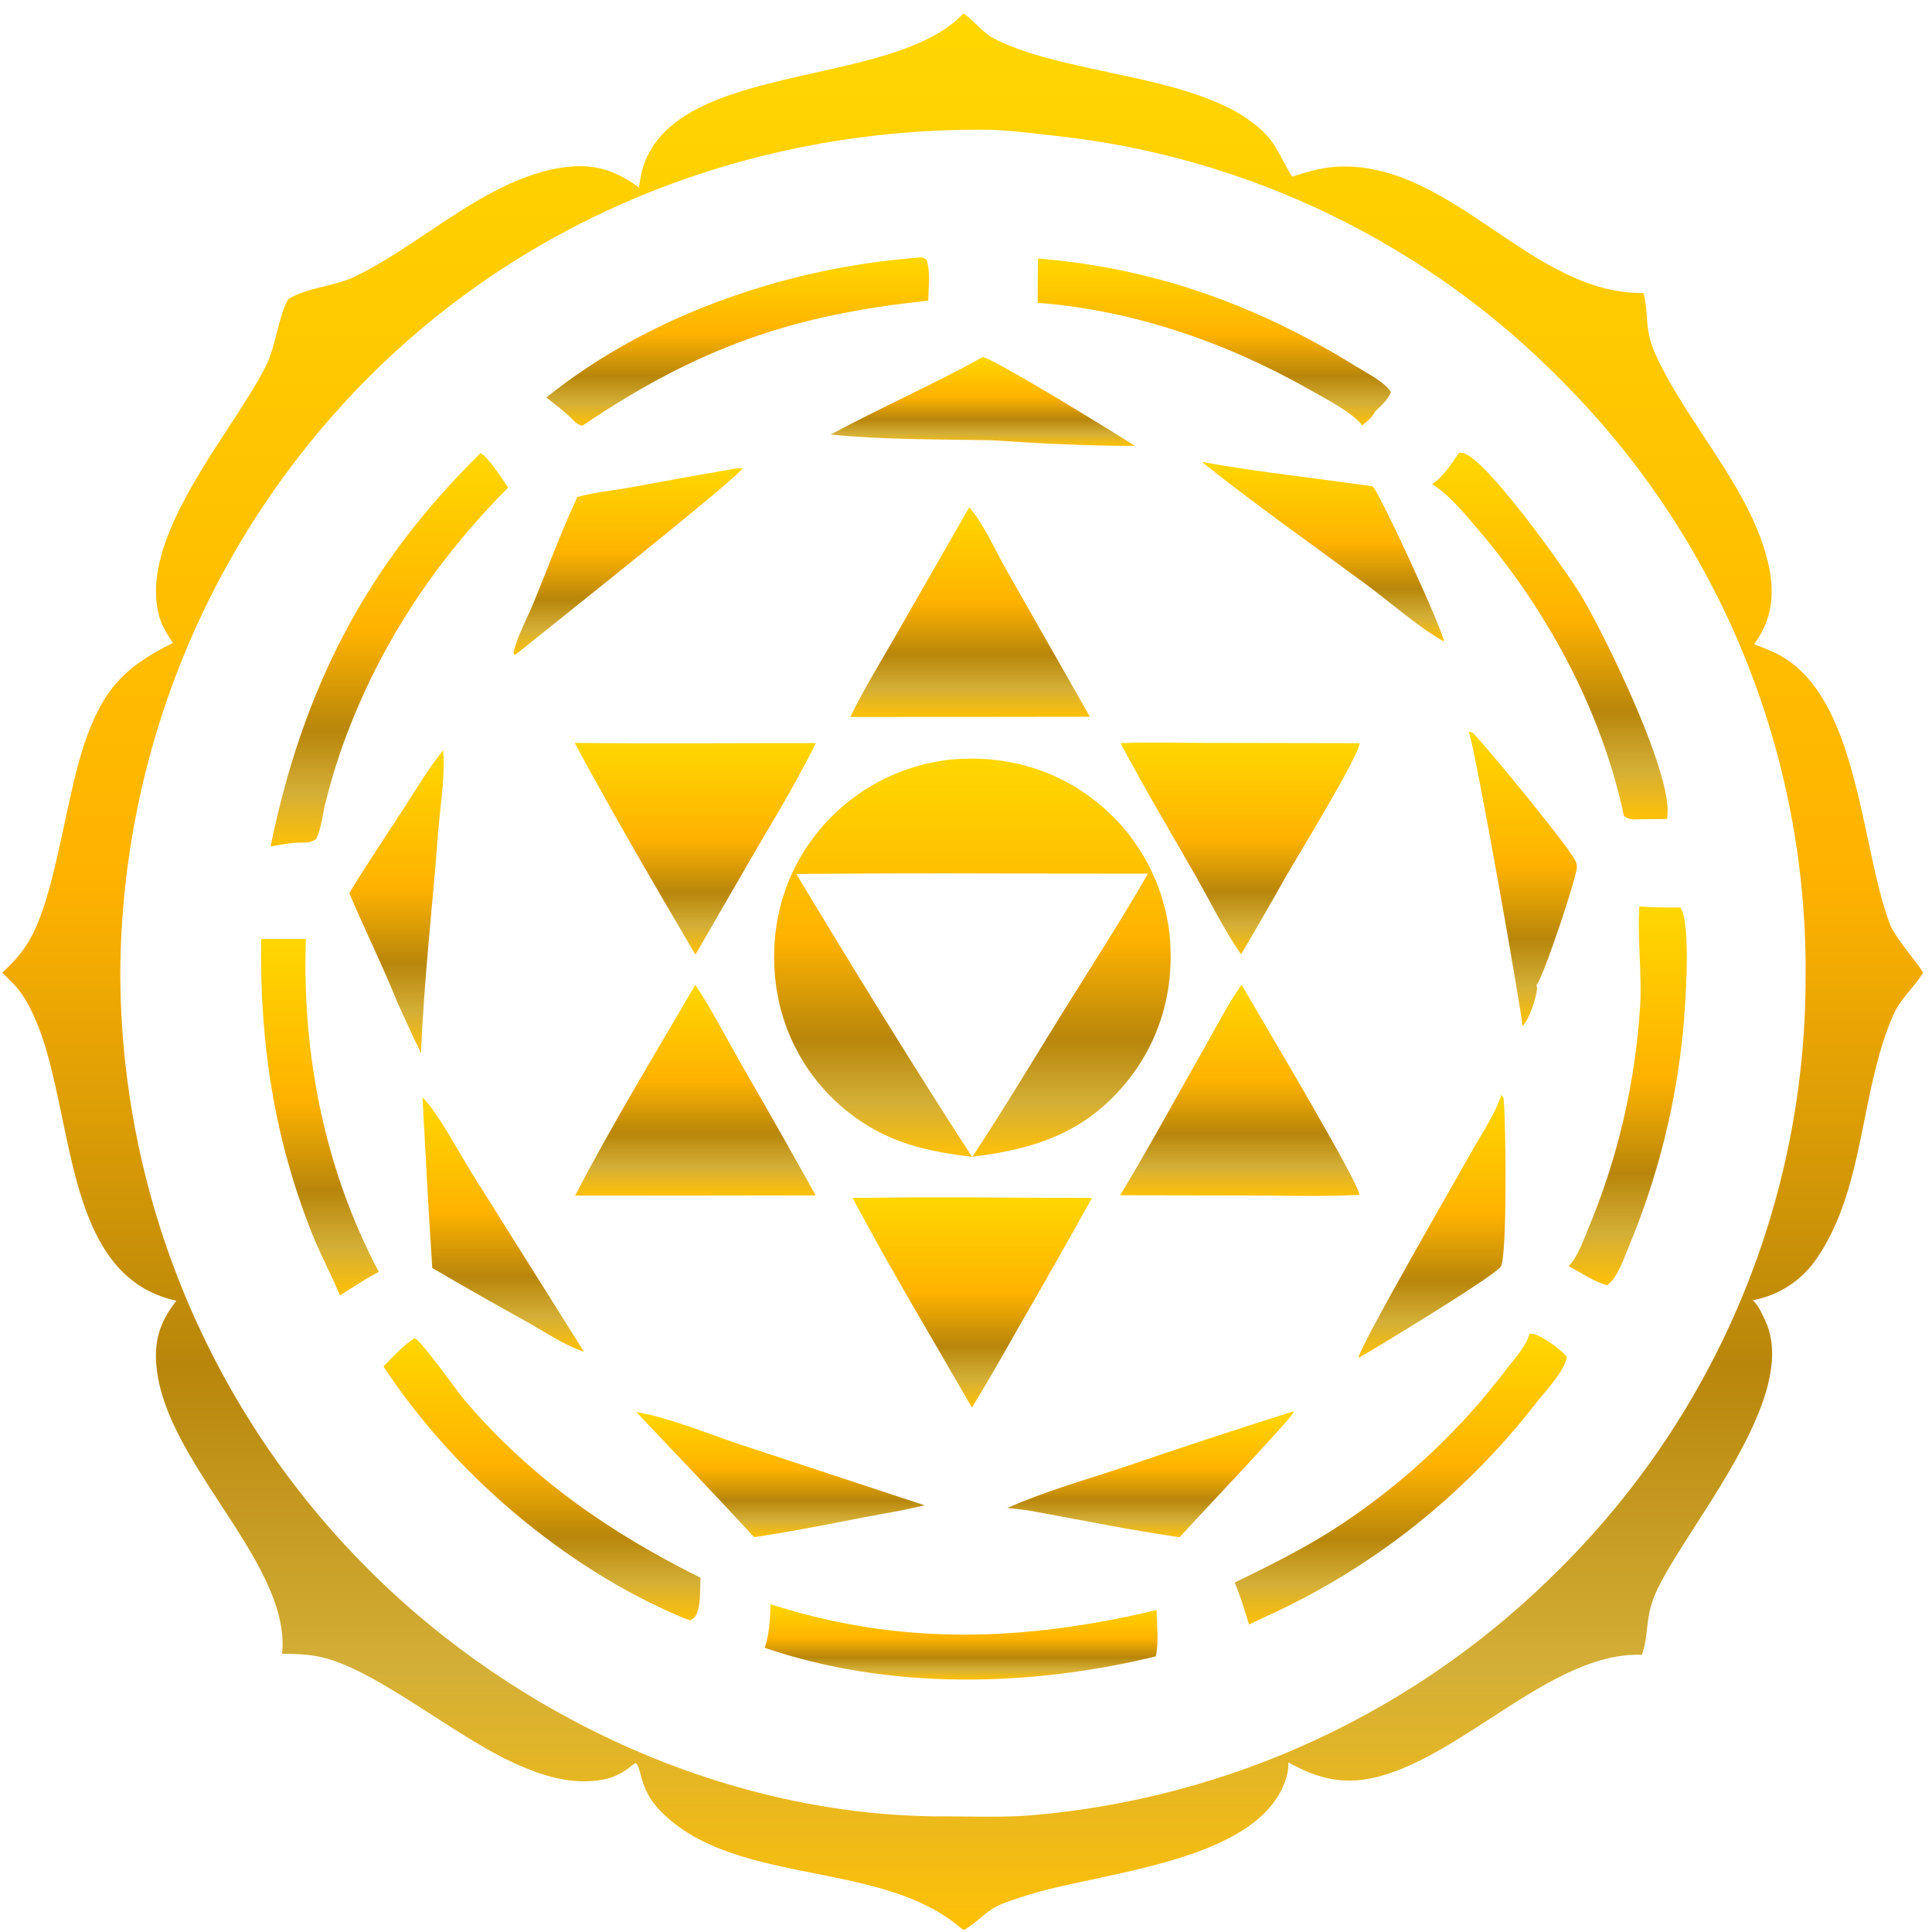 <svg width="135" height="135" viewBox="0 0 135 135" fill="none" xmlns="http://www.w3.org/2000/svg">
<path fill-rule="evenodd" clip-rule="evenodd" d="M68.254 1.734C67.957 1.446 67.662 1.159 67.319 0.938C65.162 3.245 61.064 4.162 56.938 5.086C51.06 6.402 45.123 7.731 44.661 13.113C42.974 11.861 41.429 11.393 39.308 11.705C35.933 12.202 32.856 14.257 29.848 16.267C28.161 17.394 26.495 18.507 24.811 19.322C24.153 19.641 23.4 19.826 22.652 20.011C21.756 20.232 20.867 20.451 20.154 20.894C19.809 21.45 19.584 22.316 19.35 23.217C19.127 24.077 18.896 24.969 18.543 25.654C17.895 26.914 16.968 28.336 15.982 29.849C13.286 33.984 10.148 38.797 11.064 42.831C11.244 43.623 11.629 44.264 12.085 44.925C8.621 46.631 7.146 48.28 5.909 51.932C5.366 53.534 4.94 55.522 4.507 57.54C3.888 60.428 3.256 63.377 2.252 65.342C1.718 66.385 1.008 67.19 0.148 67.974L0.155 67.98C0.692 68.484 1.222 68.981 1.623 69.606C3.035 71.798 3.685 74.93 4.349 78.127C5.525 83.794 6.745 89.669 12.321 90.893C11.144 92.394 10.729 93.754 10.954 95.684C11.321 98.845 13.395 102.024 15.437 105.152C17.766 108.72 20.051 112.222 19.711 115.557C20.847 115.563 21.88 115.602 22.981 115.932C25.114 116.572 27.678 118.222 30.237 119.868C32.215 121.142 34.191 122.413 35.964 123.215C37.886 124.085 39.914 124.735 42.053 124.368C42.726 124.252 43.316 123.994 43.868 123.593C43.893 123.575 43.93 123.544 43.974 123.506C44.14 123.367 44.403 123.144 44.474 123.235C44.603 123.399 44.671 123.654 44.757 123.975C44.93 124.625 45.176 125.547 46.141 126.537C48.826 129.291 52.866 130.096 56.912 130.902C60.681 131.653 64.456 132.405 67.146 134.736L67.358 134.854C67.765 134.639 68.116 134.344 68.468 134.049C68.729 133.83 68.991 133.611 69.275 133.424C69.823 133.063 70.589 132.816 71.261 132.599C71.38 132.56 71.495 132.523 71.606 132.486C72.861 132.069 74.5 131.72 76.284 131.339C81.7 130.184 88.452 128.743 89.863 124.276C89.978 123.912 90.041 123.532 90.023 123.15C92.231 124.371 94.083 124.789 96.587 124.07C99.094 123.35 101.618 121.713 104.152 120.07C107.667 117.791 111.2 115.499 114.729 115.632C114.956 114.994 115.018 114.431 115.083 113.848C115.174 113.027 115.269 112.166 115.835 111.002C116.426 109.786 117.388 108.287 118.442 106.644C121.434 101.982 125.176 96.151 123.346 92.271C123.322 92.22 123.298 92.168 123.273 92.115C123.067 91.671 122.831 91.163 122.471 90.859C124.393 90.484 125.944 89.445 127.028 87.82C128.933 84.963 129.614 81.578 130.292 78.2C130.793 75.707 131.294 73.218 132.284 70.948C132.591 70.246 133.039 69.703 133.488 69.159C133.798 68.785 134.107 68.411 134.37 67.984C134.325 67.819 133.991 67.386 133.586 66.862C133.005 66.11 132.278 65.167 132.047 64.551C131.438 62.925 130.999 60.868 130.536 58.703C129.455 53.64 128.247 47.983 124.452 45.838C123.945 45.552 123.39 45.334 122.845 45.12C122.753 45.084 122.661 45.048 122.57 45.012C123.637 43.586 123.972 42 123.72 40.254C123.225 36.829 121.109 33.613 119.037 30.463C117.747 28.503 116.475 26.568 115.62 24.624C115.177 23.617 115.12 22.814 115.066 22.046C115.03 21.523 114.994 21.017 114.838 20.475C110.982 20.523 107.696 18.305 104.398 16.079C101.083 13.842 97.754 11.596 93.82 11.632C92.577 11.643 91.461 11.96 90.292 12.348C90.067 12.001 89.869 11.628 89.671 11.255C89.316 10.588 88.959 9.917 88.445 9.383C86.031 6.875 81.67 5.946 77.418 5.04C74.492 4.417 71.618 3.804 69.466 2.696C68.996 2.453 68.624 2.092 68.254 1.734ZM68.446 9.06C68.439 9.061 68.431 9.061 68.424 9.061C52.489 9.053 37.184 14.972 25.85 26.268C25.508 26.609 25.17 26.955 24.837 27.305C24.503 27.654 24.174 28.008 23.849 28.366C23.524 28.724 23.203 29.085 22.887 29.451C22.571 29.816 22.259 30.186 21.953 30.559C21.645 30.932 21.343 31.309 21.045 31.689C20.747 32.07 20.454 32.454 20.165 32.842C19.877 33.229 19.593 33.62 19.314 34.015C19.035 34.41 18.761 34.808 18.491 35.209C18.222 35.61 17.958 36.015 17.698 36.422C17.439 36.83 17.184 37.241 16.935 37.655C16.686 38.069 16.441 38.486 16.202 38.905C15.963 39.325 15.729 39.748 15.5 40.174C15.271 40.599 15.047 41.028 14.829 41.458C14.61 41.889 14.397 42.323 14.189 42.76C13.981 43.196 13.778 43.634 13.581 44.075C13.384 44.517 13.192 44.96 13.005 45.406C12.819 45.852 12.638 46.3 12.463 46.75C12.287 47.2 12.117 47.653 11.953 48.107C11.788 48.561 11.629 49.018 11.476 49.476C11.323 49.934 11.175 50.394 11.033 50.856C10.891 51.318 10.754 51.782 10.623 52.246C10.492 52.712 10.367 53.178 10.248 53.647C10.129 54.115 10.015 54.585 9.907 55.056C9.799 55.527 9.697 55.999 9.6 56.472C9.504 56.946 9.413 57.42 9.328 57.896C9.243 58.372 9.164 58.848 9.091 59.326C9.018 59.804 8.95 60.282 8.888 60.761C8.827 61.24 8.771 61.72 8.721 62.201C8.671 62.682 8.627 63.163 8.589 63.645C8.551 64.126 8.519 64.609 8.492 65.091C8.466 65.573 8.445 66.056 8.431 66.539C8.416 67.022 8.407 67.505 8.404 67.988C8.405 68.471 8.412 68.954 8.425 69.437C8.438 69.919 8.457 70.402 8.482 70.884C8.507 71.366 8.537 71.848 8.574 72.329C8.611 72.811 8.653 73.292 8.702 73.772C8.75 74.252 8.804 74.732 8.864 75.211C8.925 75.69 8.991 76.168 9.062 76.646C9.134 77.123 9.212 77.6 9.296 78.075C9.379 78.551 9.469 79.025 9.564 79.499C9.659 79.972 9.76 80.444 9.866 80.915C9.973 81.386 10.086 81.855 10.204 82.323C10.322 82.791 10.446 83.258 10.576 83.723C10.706 84.188 10.841 84.652 10.982 85.113C11.123 85.575 11.27 86.035 11.422 86.493C11.575 86.951 11.733 87.408 11.896 87.862C12.06 88.316 12.229 88.769 12.403 89.219C12.578 89.669 12.758 90.117 12.944 90.562C13.13 91.008 13.321 91.452 13.517 91.893C13.714 92.334 13.915 92.772 14.123 93.208C14.33 93.644 14.543 94.078 14.76 94.509C14.978 94.94 15.201 95.368 15.43 95.793C15.658 96.219 15.892 96.642 16.13 97.061C16.369 97.481 16.613 97.898 16.862 98.311C17.111 98.725 17.365 99.136 17.624 99.543C17.883 99.951 18.147 100.355 18.416 100.756C18.684 101.157 18.958 101.555 19.237 101.949C19.516 102.344 19.799 102.735 20.087 103.122C20.376 103.509 20.669 103.893 20.966 104.273C21.264 104.654 21.566 105.03 21.873 105.403C22.18 105.776 22.491 106.145 22.808 106.51C23.123 106.875 23.444 107.236 23.769 107.594C24.093 107.951 24.423 108.304 24.756 108.654C25.09 109.003 25.427 109.348 25.769 109.689C36.191 120.112 51.013 126.913 65.873 126.923C65.983 126.923 66.094 126.922 66.204 126.92C66.647 126.921 67.093 126.927 67.539 126.932C69.034 126.949 70.539 126.967 72.019 126.849C72.451 126.813 72.883 126.772 73.315 126.726C73.746 126.68 74.177 126.63 74.607 126.575C75.037 126.519 75.467 126.459 75.896 126.395C76.325 126.33 76.753 126.261 77.181 126.187C77.608 126.112 78.035 126.034 78.461 125.95C78.886 125.867 79.311 125.778 79.735 125.686C80.158 125.593 80.581 125.495 81.003 125.393C81.424 125.291 81.845 125.184 82.264 125.073C82.683 124.961 83.101 124.845 83.518 124.724C83.935 124.604 84.35 124.479 84.764 124.349C85.178 124.219 85.59 124.085 86.001 123.946C86.412 123.807 86.822 123.664 87.23 123.515C87.638 123.368 88.044 123.215 88.448 123.059C88.853 122.902 89.255 122.74 89.656 122.575C90.057 122.409 90.456 122.239 90.853 122.064C91.25 121.89 91.645 121.711 92.039 121.528C92.432 121.344 92.823 121.157 93.212 120.965C93.601 120.773 93.988 120.577 94.373 120.377C94.758 120.176 95.14 119.972 95.52 119.763C95.901 119.554 96.278 119.341 96.654 119.124C97.03 118.907 97.403 118.686 97.773 118.46C98.144 118.235 98.512 118.006 98.878 117.772C99.243 117.539 99.606 117.301 99.967 117.06C100.327 116.819 100.685 116.573 101.04 116.324C101.395 116.075 101.747 115.821 102.096 115.564C102.446 115.307 102.792 115.046 103.136 114.782C103.48 114.517 103.82 114.248 104.158 113.976C104.496 113.704 104.83 113.428 105.162 113.148C105.493 112.869 105.822 112.586 106.147 112.299C106.473 112.012 106.795 111.721 107.114 111.427C107.433 111.134 107.749 110.836 108.061 110.535C108.373 110.234 108.682 109.93 108.988 109.622C109.327 109.286 109.662 108.945 109.993 108.6C110.323 108.255 110.649 107.906 110.972 107.552C111.294 107.199 111.611 106.842 111.924 106.481C112.237 106.12 112.546 105.756 112.85 105.387C113.154 105.019 113.454 104.647 113.749 104.271C114.044 103.895 114.335 103.515 114.62 103.132C114.906 102.749 115.187 102.363 115.463 101.973C115.739 101.583 116.01 101.19 116.277 100.793C116.543 100.397 116.805 99.997 117.061 99.594C117.318 99.191 117.57 98.784 117.816 98.375C118.063 97.966 118.304 97.554 118.541 97.139C118.777 96.723 119.009 96.305 119.235 95.884C119.461 95.463 119.682 95.04 119.898 94.613C120.113 94.187 120.324 93.758 120.529 93.327C120.734 92.895 120.934 92.461 121.128 92.025C121.323 91.588 121.512 91.15 121.696 90.709C121.879 90.267 122.058 89.824 122.23 89.379C122.403 88.933 122.57 88.486 122.732 88.036C122.894 87.587 123.05 87.135 123.2 86.681C123.351 86.228 123.496 85.773 123.635 85.316C123.775 84.859 123.908 84.4 124.036 83.94C124.165 83.48 124.287 83.018 124.404 82.555C124.52 82.091 124.631 81.627 124.737 81.161C124.842 80.695 124.941 80.227 125.035 79.759C125.129 79.29 125.217 78.821 125.299 78.35C125.381 77.88 125.458 77.408 125.528 76.936C125.599 76.463 125.663 75.99 125.722 75.515C125.781 75.041 125.834 74.567 125.882 74.091C125.929 73.616 125.97 73.14 126.005 72.663C126.041 72.187 126.07 71.71 126.094 71.233C126.118 70.756 126.136 70.278 126.148 69.8C126.16 69.323 126.166 68.845 126.166 68.368C126.171 67.886 126.17 67.404 126.163 66.922C126.156 66.441 126.143 65.959 126.124 65.478C126.106 64.996 126.081 64.515 126.05 64.034C126.019 63.554 125.982 63.073 125.94 62.593C125.897 62.114 125.848 61.634 125.794 61.156C125.739 60.677 125.678 60.199 125.612 59.722C125.545 59.245 125.473 58.769 125.395 58.293C125.316 57.818 125.232 57.344 125.142 56.87C125.052 56.397 124.956 55.925 124.854 55.454C124.752 54.983 124.644 54.514 124.531 54.045C124.417 53.577 124.298 53.11 124.173 52.645C124.048 52.18 123.917 51.716 123.78 51.254C123.644 50.792 123.501 50.332 123.353 49.874C123.205 49.415 123.051 48.959 122.892 48.504C122.733 48.049 122.568 47.597 122.397 47.146C122.226 46.696 122.05 46.247 121.868 45.801C121.687 45.355 121.499 44.911 121.307 44.469C121.114 44.028 120.916 43.589 120.712 43.152C120.508 42.715 120.299 42.281 120.085 41.85C119.87 41.419 119.65 40.99 119.425 40.564C119.2 40.138 118.97 39.715 118.734 39.295C118.498 38.874 118.258 38.457 118.012 38.043C117.766 37.628 117.515 37.217 117.258 36.809C117.002 36.401 116.741 35.996 116.475 35.595C116.208 35.193 115.937 34.795 115.661 34.4C115.385 34.005 115.104 33.614 114.818 33.226C114.532 32.838 114.242 32.454 113.946 32.074C113.651 31.693 113.351 31.316 113.046 30.943C112.741 30.569 112.432 30.2 112.118 29.834C111.804 29.469 111.485 29.107 111.162 28.75C110.84 28.392 110.512 28.039 110.181 27.689C109.849 27.34 109.513 26.994 109.173 26.653C108.88 26.355 108.585 26.06 108.286 25.768C107.987 25.476 107.685 25.188 107.38 24.902C107.075 24.617 106.767 24.334 106.456 24.056C106.145 23.777 105.831 23.502 105.514 23.23C105.197 22.958 104.877 22.689 104.554 22.424C104.231 22.159 103.906 21.897 103.578 21.639C103.249 21.381 102.918 21.126 102.584 20.875C102.25 20.624 101.914 20.376 101.575 20.133C101.235 19.889 100.894 19.648 100.549 19.412C100.205 19.175 99.858 18.943 99.509 18.713C99.16 18.485 98.808 18.259 98.454 18.038C98.1 17.816 97.743 17.599 97.384 17.385C97.025 17.171 96.664 16.961 96.301 16.755C95.938 16.549 95.572 16.346 95.204 16.148C94.837 15.95 94.467 15.756 94.095 15.565C93.723 15.375 93.349 15.189 92.973 15.006C92.598 14.824 92.22 14.646 91.84 14.472C91.46 14.298 91.079 14.127 90.695 13.961C90.312 13.795 89.927 13.633 89.54 13.476C89.153 13.318 88.765 13.165 88.375 13.015C87.985 12.866 87.593 12.72 87.2 12.579C86.806 12.438 86.412 12.302 86.016 12.169C85.619 12.037 85.222 11.909 84.823 11.785C84.424 11.661 84.024 11.541 83.622 11.426C83.221 11.31 82.818 11.199 82.414 11.092C82.01 10.986 81.605 10.883 81.199 10.785C80.793 10.687 80.386 10.594 79.978 10.504C79.57 10.415 79.161 10.33 78.751 10.25C78.341 10.169 77.93 10.093 77.518 10.021C77.107 9.95 76.695 9.882 76.282 9.819C75.869 9.757 75.455 9.698 75.041 9.644C74.626 9.59 74.211 9.541 73.796 9.496C73.458 9.459 73.119 9.42 72.779 9.381C71.361 9.218 69.928 9.053 68.51 9.059C68.488 9.059 68.467 9.06 68.446 9.06Z" fill="url(#paint0_linear_3584_676)"/>
<path d="M68.658 24.953C69.367 24.992 78.073 30.362 79.299 31.153C75.985 31.163 72.579 30.984 69.272 30.762C65.572 30.693 61.722 30.736 58.047 30.362C61.54 28.477 65.191 26.882 68.658 24.953Z" fill="url(#paint1_linear_3584_676)"/>
<path d="M51.438 32.734L51.892 32.711C51.742 33.25 38.055 44.099 36.218 45.588L35.949 45.766L35.877 45.614C36.153 44.426 36.824 43.24 37.288 42.104C38.292 39.646 39.224 37.141 40.337 34.729C41.501 34.402 42.791 34.286 43.984 34.072C46.465 33.607 48.95 33.161 51.438 32.734Z" fill="url(#paint2_linear_3584_676)"/>
<path d="M83.977 32.277C87.904 32.99 91.937 33.405 95.892 33.98C95.911 33.998 95.931 34.015 95.95 34.034C96.475 34.563 100.902 44.181 100.888 44.818C99.319 43.979 96.991 41.967 95.463 40.839C91.628 38.007 87.706 35.245 83.977 32.277Z" fill="url(#paint3_linear_3584_676)"/>
<path d="M30.967 52.426C31.125 54.196 30.758 56.283 30.622 58.066C30.231 63.233 29.629 68.404 29.419 73.58C28.836 72.416 28.313 71.214 27.763 70.033C26.73 67.459 25.486 64.964 24.408 62.405C25.615 60.422 26.912 58.488 28.178 56.542C29.074 55.164 29.926 53.699 30.967 52.426Z" fill="url(#paint4_linear_3584_676)"/>
<path d="M44.461 98.664C46.869 99.087 49.411 100.169 51.745 100.942L64.619 105.188L62.852 105.568C59.464 106.163 56.098 106.911 52.695 107.409C49.983 104.465 47.21 101.574 44.461 98.664Z" fill="url(#paint5_linear_3584_676)"/>
<path d="M102.629 51.125L102.898 51.2C103.757 52.011 110.1 59.723 110.153 60.313C110.175 60.406 110.186 60.497 110.185 60.593C110.182 61.288 107.822 68.36 107.359 68.845C107.387 68.941 107.414 69.019 107.402 69.121C107.322 69.8 106.864 71.227 106.381 71.704C106.455 71.382 103.049 52.09 102.629 51.125Z" fill="url(#paint6_linear_3584_676)"/>
<path d="M90.355 98.625L90.407 98.657C90.365 98.99 83.297 106.431 82.427 107.416C79.09 106.934 75.766 106.258 72.449 105.651C71.773 105.507 71.077 105.448 70.391 105.37C72.986 104.215 75.827 103.416 78.523 102.519C82.451 101.174 86.396 99.876 90.355 98.625Z" fill="url(#paint7_linear_3584_676)"/>
<path d="M29.523 76.691C30.527 77.612 32.137 80.647 32.963 81.966L40.807 94.457C39.453 94.009 38.066 93.063 36.818 92.363C34.597 91.139 32.394 89.885 30.206 88.603C29.936 84.636 29.745 80.661 29.523 76.691Z" fill="url(#paint8_linear_3584_676)"/>
<path d="M104.907 76.508L105.061 76.726C105.229 78.11 105.329 87.672 104.88 88.488C104.531 89.116 96.028 94.272 94.918 94.888C94.978 94.132 101.848 82.233 102.807 80.513C103.51 79.254 104.462 77.877 104.907 76.508Z" fill="url(#paint9_linear_3584_676)"/>
<path d="M18.25 65.615L21.372 65.613C21.103 73.702 22.677 81.686 26.465 88.872L25.622 89.338L23.754 90.514C23.134 89.043 22.376 87.634 21.785 86.147C19.133 79.463 18.139 72.788 18.25 65.615Z" fill="url(#paint10_linear_3584_676)"/>
<path d="M72.536 18.059C74.942 18.27 77.27 18.621 79.623 19.176C85.061 20.458 90.063 22.689 94.799 25.628C95.517 26.073 96.748 26.682 97.189 27.396C97.023 27.918 96.463 28.371 96.081 28.759C95.92 29.139 95.495 29.474 95.179 29.726C95.148 29.683 95.101 29.611 95.063 29.569C94.262 28.703 92.729 27.921 91.693 27.33C85.822 23.977 79.282 21.681 72.51 21.16C72.503 20.126 72.512 19.092 72.536 18.059Z" fill="url(#paint11_linear_3584_676)"/>
<path d="M114.551 63.328C115.495 63.431 116.469 63.4 117.419 63.414C118.202 64.513 117.746 70.437 117.618 71.911C117.493 73.221 117.319 74.523 117.096 75.82C116.873 77.116 116.601 78.403 116.281 79.679C115.961 80.955 115.593 82.217 115.177 83.465C114.762 84.713 114.3 85.944 113.792 87.157C113.481 87.902 113.063 89.165 112.436 89.692L112.3 89.814C111.369 89.548 110.475 88.923 109.613 88.48C110.23 87.845 110.64 86.671 110.98 85.856C111.236 85.243 111.48 84.625 111.71 84.001C111.941 83.378 112.158 82.75 112.363 82.118C112.567 81.486 112.758 80.85 112.937 80.21C113.115 79.57 113.28 78.927 113.431 78.28C113.583 77.633 113.721 76.983 113.845 76.33C113.97 75.678 114.081 75.023 114.179 74.365C114.276 73.708 114.36 73.049 114.43 72.389C114.501 71.728 114.558 71.066 114.6 70.403C114.739 68.078 114.419 65.748 114.544 63.443L114.551 63.328Z" fill="url(#paint12_linear_3584_676)"/>
<path d="M28.966 93.5C29.456 93.685 31.977 97.269 32.512 97.893C37.144 103.309 42.596 107.085 48.945 110.245C48.913 110.957 48.971 111.914 48.746 112.586C48.627 112.943 48.547 113.056 48.223 113.228L47.666 113.019C39.436 109.553 31.678 102.921 26.795 95.478C27.481 94.777 28.142 94.042 28.966 93.5Z" fill="url(#paint13_linear_3584_676)"/>
<path d="M53.846 112.098C62.967 115.031 71.612 114.692 80.816 112.502C80.831 113.507 80.985 114.769 80.763 115.74C71.947 117.892 62.088 118.105 53.43 115.139C53.789 114.165 53.786 113.124 53.846 112.098Z" fill="url(#paint14_linear_3584_676)"/>
<path d="M63.964 18.02C64.336 17.989 64.433 17.929 64.749 18.145C65.026 19.035 64.879 20.082 64.859 21.012C55.314 21.994 48.689 24.342 40.688 29.752C40.285 29.655 40.127 29.423 39.836 29.142C39.317 28.651 38.732 28.22 38.174 27.776C45.317 22.027 54.891 18.733 63.964 18.02Z" fill="url(#paint15_linear_3584_676)"/>
<path d="M106.864 93.193C106.959 93.192 106.984 93.188 107.069 93.197C107.656 93.258 109.09 94.319 109.469 94.78C109.465 94.902 109.471 94.913 109.429 95.05C109.134 96.014 107.885 97.332 107.259 98.131C106.947 98.532 106.629 98.928 106.305 99.32C105.981 99.711 105.651 100.097 105.315 100.478C104.979 100.86 104.638 101.236 104.29 101.607C103.943 101.978 103.59 102.343 103.232 102.703C102.873 103.063 102.509 103.418 102.14 103.767C101.771 104.116 101.396 104.459 101.017 104.797C100.637 105.134 100.252 105.466 99.862 105.792C99.472 106.118 99.078 106.438 98.678 106.751C98.278 107.065 97.874 107.373 97.465 107.674C97.056 107.976 96.642 108.271 96.224 108.559C95.806 108.848 95.384 109.131 94.957 109.406C94.53 109.682 94.099 109.952 93.664 110.214C93.23 110.477 92.791 110.733 92.348 110.983C91.905 111.232 91.459 111.475 91.008 111.71C90.558 111.946 90.105 112.175 89.648 112.397C89.191 112.618 88.73 112.833 88.266 113.041L87.278 113.514C86.972 112.525 86.68 111.536 86.275 110.581C88.87 109.326 91.408 108.06 93.812 106.457C94.366 106.088 94.911 105.708 95.448 105.315C95.986 104.923 96.515 104.52 97.035 104.105C97.555 103.691 98.067 103.266 98.569 102.829C99.072 102.393 99.564 101.947 100.048 101.49C100.532 101.033 101.005 100.567 101.469 100.09C101.933 99.613 102.387 99.127 102.83 98.631C103.273 98.135 103.706 97.63 104.128 97.115C104.55 96.601 104.961 96.079 105.361 95.547C105.848 94.91 106.709 93.977 106.864 93.193Z" fill="url(#paint16_linear_3584_676)"/>
<path d="M101.952 31.633C102.054 31.632 102.142 31.632 102.241 31.657C103.908 32.085 109.448 39.916 110.455 41.568C112.026 44.145 117.128 54.506 116.472 57.228L114.602 57.244C114.146 57.261 113.813 57.309 113.461 56.998C113.42 56.759 113.371 56.522 113.316 56.286C111.649 49.207 108.002 42.522 103.296 37.016C102.376 35.94 101.282 34.573 100.068 33.831C100.825 33.344 101.453 32.378 101.952 31.633Z" fill="url(#paint17_linear_3584_676)"/>
<path d="M33.571 31.664C34.093 31.865 35.124 33.549 35.512 34.065C30.251 39.365 26.278 45.412 23.809 52.481C23.403 53.67 23.047 54.873 22.742 56.092C22.536 56.911 22.462 57.888 22.077 58.64C21.632 58.924 21.356 58.868 20.835 58.879C20.192 58.903 19.538 59.044 18.902 59.146C21.176 48.141 25.514 39.604 33.571 31.664Z" fill="url(#paint18_linear_3584_676)"/>
<path d="M59.574 83.707C65.146 83.629 70.731 83.689 76.303 83.711C74.564 86.838 72.797 89.949 71.004 93.045C70.006 94.834 68.977 96.605 67.916 98.358C65.119 93.498 62.209 88.655 59.574 83.707Z" fill="url(#paint19_linear_3584_676)"/>
<path d="M67.721 35.457C68.644 36.425 69.578 38.517 70.269 39.728L76.159 50.084L67.996 50.094L59.418 50.097C60.33 48.208 61.451 46.398 62.492 44.579L67.721 35.457Z" fill="url(#paint20_linear_3584_676)"/>
<path d="M48.581 68.809C49.734 70.545 50.713 72.463 51.75 74.276C53.525 77.346 55.275 80.431 56.997 83.53L48.774 83.541L40.188 83.547C42.771 78.552 45.764 73.678 48.581 68.809Z" fill="url(#paint21_linear_3584_676)"/>
<path d="M86.756 68.809C87.828 70.675 94.945 82.594 94.994 83.495C92.319 83.624 89.612 83.539 86.933 83.535L78.273 83.52C80.272 80.203 82.128 76.782 84.046 73.417C84.919 71.884 85.741 70.25 86.756 68.809Z" fill="url(#paint22_linear_3584_676)"/>
<path d="M40.154 51.91C45.77 51.972 51.392 51.92 57.009 51.924C55.441 55.114 53.471 58.226 51.708 61.319L48.593 66.708C45.721 61.824 42.844 56.897 40.154 51.91Z" fill="url(#paint23_linear_3584_676)"/>
<path d="M78.297 51.929C80.201 51.838 82.145 51.91 84.053 51.91L94.997 51.93C95.055 52.676 90.562 60.015 89.871 61.216C88.842 63.049 87.793 64.871 86.724 66.681C85.528 64.978 84.564 62.987 83.53 61.176C81.777 58.106 79.954 55.051 78.297 51.929Z" fill="url(#paint24_linear_3584_676)"/>
<path d="M66.462 53.072C70.082 52.746 73.542 53.656 76.431 55.882C76.608 56.018 76.782 56.159 76.952 56.303C77.123 56.448 77.289 56.597 77.452 56.75C77.615 56.903 77.775 57.06 77.93 57.221C78.086 57.381 78.237 57.546 78.385 57.714C78.532 57.882 78.675 58.053 78.814 58.228C78.954 58.403 79.088 58.581 79.219 58.763C79.349 58.944 79.475 59.129 79.597 59.317C79.718 59.505 79.835 59.695 79.947 59.889C80.059 60.082 80.166 60.278 80.269 60.477C80.372 60.675 80.469 60.876 80.562 61.08C80.655 61.283 80.743 61.488 80.826 61.696C80.909 61.904 80.986 62.113 81.059 62.325C81.132 62.536 81.199 62.749 81.261 62.964C81.323 63.179 81.38 63.395 81.432 63.612C81.484 63.83 81.53 64.048 81.571 64.268C81.612 64.488 81.648 64.708 81.678 64.93C82.158 68.69 81.236 72.408 78.886 75.403C76.012 79.068 72.416 80.29 67.944 80.828C70.135 77.52 72.174 74.098 74.268 70.727C76.264 67.515 78.336 64.329 80.212 61.047L69.674 61.036C64.994 61.019 60.315 61.029 55.636 61.067C59.637 67.692 63.714 74.345 67.925 80.838C64.676 80.445 61.965 79.825 59.34 77.761C59.162 77.623 58.987 77.48 58.817 77.333C58.646 77.186 58.479 77.035 58.316 76.88C58.153 76.725 57.994 76.566 57.839 76.403C57.684 76.24 57.533 76.073 57.386 75.902C57.239 75.731 57.097 75.557 56.959 75.379C56.82 75.202 56.687 75.021 56.558 74.836C56.428 74.652 56.304 74.464 56.184 74.274C56.064 74.083 55.949 73.89 55.839 73.694C55.729 73.497 55.624 73.298 55.524 73.097C55.423 72.895 55.328 72.691 55.238 72.485C55.148 72.278 55.063 72.07 54.983 71.86C54.904 71.649 54.83 71.437 54.761 71.222C54.692 71.008 54.628 70.792 54.569 70.575C54.511 70.357 54.458 70.139 54.411 69.919C54.364 69.699 54.322 69.478 54.285 69.255C54.249 69.033 54.218 68.81 54.193 68.587C53.764 64.806 54.729 61.139 57.122 58.162C57.264 57.985 57.411 57.812 57.562 57.642C57.713 57.471 57.869 57.305 58.028 57.143C58.187 56.981 58.351 56.822 58.518 56.668C58.685 56.514 58.856 56.364 59.03 56.218C59.205 56.072 59.383 55.93 59.565 55.793C59.746 55.656 59.931 55.524 60.119 55.396C60.307 55.268 60.498 55.144 60.692 55.026C60.886 54.907 61.084 54.793 61.283 54.684C61.483 54.576 61.686 54.472 61.89 54.373C62.095 54.274 62.303 54.18 62.512 54.092C62.722 54.003 62.933 53.919 63.147 53.841C63.361 53.763 63.576 53.69 63.793 53.622C64.01 53.555 64.229 53.492 64.449 53.435C64.67 53.379 64.891 53.327 65.114 53.281C65.337 53.236 65.561 53.195 65.786 53.16C66.011 53.125 66.236 53.096 66.462 53.072Z" fill="url(#paint25_linear_3584_676)"/>
<defs>
<linearGradient id="paint0_linear_3584_676" x1="67.259" y1="0.938" x2="67.259" y2="134.854" gradientUnits="userSpaceOnUse">
<stop stop-color="#FFD700"/>
<stop offset="0.45" stop-color="#FFB300"/>
<stop offset="0.705" stop-color="#B8860B"/>
<stop offset="0.865" stop-color="#D4AF37"/>
<stop offset="1" stop-color="#FFC107"/>
</linearGradient>
<linearGradient id="paint1_linear_3584_676" x1="68.673" y1="24.953" x2="68.673" y2="31.154" gradientUnits="userSpaceOnUse">
<stop stop-color="#FFD700"/>
<stop offset="0.45" stop-color="#FFB300"/>
<stop offset="0.705" stop-color="#B8860B"/>
<stop offset="0.865" stop-color="#D4AF37"/>
<stop offset="1" stop-color="#FFC107"/>
</linearGradient>
<linearGradient id="paint2_linear_3584_676" x1="43.884" y1="32.711" x2="43.884" y2="45.766" gradientUnits="userSpaceOnUse">
<stop stop-color="#FFD700"/>
<stop offset="0.45" stop-color="#FFB300"/>
<stop offset="0.705" stop-color="#B8860B"/>
<stop offset="0.865" stop-color="#D4AF37"/>
<stop offset="1" stop-color="#FFC107"/>
</linearGradient>
<linearGradient id="paint3_linear_3584_676" x1="92.432" y1="32.277" x2="92.432" y2="44.818" gradientUnits="userSpaceOnUse">
<stop stop-color="#FFD700"/>
<stop offset="0.45" stop-color="#FFB300"/>
<stop offset="0.705" stop-color="#B8860B"/>
<stop offset="0.865" stop-color="#D4AF37"/>
<stop offset="1" stop-color="#FFC107"/>
</linearGradient>
<linearGradient id="paint4_linear_3584_676" x1="27.707" y1="52.426" x2="27.707" y2="73.58" gradientUnits="userSpaceOnUse">
<stop stop-color="#FFD700"/>
<stop offset="0.45" stop-color="#FFB300"/>
<stop offset="0.705" stop-color="#B8860B"/>
<stop offset="0.865" stop-color="#D4AF37"/>
<stop offset="1" stop-color="#FFC107"/>
</linearGradient>
<linearGradient id="paint5_linear_3584_676" x1="54.54" y1="98.664" x2="54.54" y2="107.409" gradientUnits="userSpaceOnUse">
<stop stop-color="#FFD700"/>
<stop offset="0.45" stop-color="#FFB300"/>
<stop offset="0.705" stop-color="#B8860B"/>
<stop offset="0.865" stop-color="#D4AF37"/>
<stop offset="1" stop-color="#FFC107"/>
</linearGradient>
<linearGradient id="paint6_linear_3584_676" x1="106.407" y1="51.125" x2="106.407" y2="71.704" gradientUnits="userSpaceOnUse">
<stop stop-color="#FFD700"/>
<stop offset="0.45" stop-color="#FFB300"/>
<stop offset="0.705" stop-color="#B8860B"/>
<stop offset="0.865" stop-color="#D4AF37"/>
<stop offset="1" stop-color="#FFC107"/>
</linearGradient>
<linearGradient id="paint7_linear_3584_676" x1="80.399" y1="98.625" x2="80.399" y2="107.416" gradientUnits="userSpaceOnUse">
<stop stop-color="#FFD700"/>
<stop offset="0.45" stop-color="#FFB300"/>
<stop offset="0.705" stop-color="#B8860B"/>
<stop offset="0.865" stop-color="#D4AF37"/>
<stop offset="1" stop-color="#FFC107"/>
</linearGradient>
<linearGradient id="paint8_linear_3584_676" x1="35.165" y1="76.691" x2="35.165" y2="94.457" gradientUnits="userSpaceOnUse">
<stop stop-color="#FFD700"/>
<stop offset="0.45" stop-color="#FFB300"/>
<stop offset="0.705" stop-color="#B8860B"/>
<stop offset="0.865" stop-color="#D4AF37"/>
<stop offset="1" stop-color="#FFC107"/>
</linearGradient>
<linearGradient id="paint9_linear_3584_676" x1="100.06" y1="76.508" x2="100.06" y2="94.888" gradientUnits="userSpaceOnUse">
<stop stop-color="#FFD700"/>
<stop offset="0.45" stop-color="#FFB300"/>
<stop offset="0.705" stop-color="#B8860B"/>
<stop offset="0.865" stop-color="#D4AF37"/>
<stop offset="1" stop-color="#FFC107"/>
</linearGradient>
<linearGradient id="paint10_linear_3584_676" x1="22.354" y1="65.613" x2="22.354" y2="90.514" gradientUnits="userSpaceOnUse">
<stop stop-color="#FFD700"/>
<stop offset="0.45" stop-color="#FFB300"/>
<stop offset="0.705" stop-color="#B8860B"/>
<stop offset="0.865" stop-color="#D4AF37"/>
<stop offset="1" stop-color="#FFC107"/>
</linearGradient>
<linearGradient id="paint11_linear_3584_676" x1="84.848" y1="18.059" x2="84.848" y2="29.726" gradientUnits="userSpaceOnUse">
<stop stop-color="#FFD700"/>
<stop offset="0.45" stop-color="#FFB300"/>
<stop offset="0.705" stop-color="#B8860B"/>
<stop offset="0.865" stop-color="#D4AF37"/>
<stop offset="1" stop-color="#FFC107"/>
</linearGradient>
<linearGradient id="paint12_linear_3584_676" x1="113.74" y1="63.328" x2="113.74" y2="89.814" gradientUnits="userSpaceOnUse">
<stop stop-color="#FFD700"/>
<stop offset="0.45" stop-color="#FFB300"/>
<stop offset="0.705" stop-color="#B8860B"/>
<stop offset="0.865" stop-color="#D4AF37"/>
<stop offset="1" stop-color="#FFC107"/>
</linearGradient>
<linearGradient id="paint13_linear_3584_676" x1="37.87" y1="93.5" x2="37.87" y2="113.228" gradientUnits="userSpaceOnUse">
<stop stop-color="#FFD700"/>
<stop offset="0.45" stop-color="#FFB300"/>
<stop offset="0.705" stop-color="#B8860B"/>
<stop offset="0.865" stop-color="#D4AF37"/>
<stop offset="1" stop-color="#FFC107"/>
</linearGradient>
<linearGradient id="paint14_linear_3584_676" x1="67.156" y1="112.098" x2="67.156" y2="117.361" gradientUnits="userSpaceOnUse">
<stop stop-color="#FFD700"/>
<stop offset="0.45" stop-color="#FFB300"/>
<stop offset="0.705" stop-color="#B8860B"/>
<stop offset="0.865" stop-color="#D4AF37"/>
<stop offset="1" stop-color="#FFC107"/>
</linearGradient>
<linearGradient id="paint15_linear_3584_676" x1="51.545" y1="17.988" x2="51.545" y2="29.752" gradientUnits="userSpaceOnUse">
<stop stop-color="#FFD700"/>
<stop offset="0.45" stop-color="#FFB300"/>
<stop offset="0.705" stop-color="#B8860B"/>
<stop offset="0.865" stop-color="#D4AF37"/>
<stop offset="1" stop-color="#FFC107"/>
</linearGradient>
<linearGradient id="paint16_linear_3584_676" x1="97.872" y1="93.191" x2="97.872" y2="113.514" gradientUnits="userSpaceOnUse">
<stop stop-color="#FFD700"/>
<stop offset="0.45" stop-color="#FFB300"/>
<stop offset="0.705" stop-color="#B8860B"/>
<stop offset="0.865" stop-color="#D4AF37"/>
<stop offset="1" stop-color="#FFC107"/>
</linearGradient>
<linearGradient id="paint17_linear_3584_676" x1="108.299" y1="31.633" x2="108.299" y2="57.257" gradientUnits="userSpaceOnUse">
<stop stop-color="#FFD700"/>
<stop offset="0.45" stop-color="#FFB300"/>
<stop offset="0.705" stop-color="#B8860B"/>
<stop offset="0.865" stop-color="#D4AF37"/>
<stop offset="1" stop-color="#FFC107"/>
</linearGradient>
<linearGradient id="paint18_linear_3584_676" x1="27.207" y1="31.664" x2="27.207" y2="59.146" gradientUnits="userSpaceOnUse">
<stop stop-color="#FFD700"/>
<stop offset="0.45" stop-color="#FFB300"/>
<stop offset="0.705" stop-color="#B8860B"/>
<stop offset="0.865" stop-color="#D4AF37"/>
<stop offset="1" stop-color="#FFC107"/>
</linearGradient>
<linearGradient id="paint19_linear_3584_676" x1="67.939" y1="83.668" x2="67.939" y2="98.358" gradientUnits="userSpaceOnUse">
<stop stop-color="#FFD700"/>
<stop offset="0.45" stop-color="#FFB300"/>
<stop offset="0.705" stop-color="#B8860B"/>
<stop offset="0.865" stop-color="#D4AF37"/>
<stop offset="1" stop-color="#FFC107"/>
</linearGradient>
<linearGradient id="paint20_linear_3584_676" x1="67.788" y1="35.457" x2="67.788" y2="50.097" gradientUnits="userSpaceOnUse">
<stop stop-color="#FFD700"/>
<stop offset="0.45" stop-color="#FFB300"/>
<stop offset="0.705" stop-color="#B8860B"/>
<stop offset="0.865" stop-color="#D4AF37"/>
<stop offset="1" stop-color="#FFC107"/>
</linearGradient>
<linearGradient id="paint21_linear_3584_676" x1="48.592" y1="68.809" x2="48.592" y2="83.547" gradientUnits="userSpaceOnUse">
<stop stop-color="#FFD700"/>
<stop offset="0.45" stop-color="#FFB300"/>
<stop offset="0.705" stop-color="#B8860B"/>
<stop offset="0.865" stop-color="#D4AF37"/>
<stop offset="1" stop-color="#FFC107"/>
</linearGradient>
<linearGradient id="paint22_linear_3584_676" x1="86.634" y1="68.809" x2="86.634" y2="83.566" gradientUnits="userSpaceOnUse">
<stop stop-color="#FFD700"/>
<stop offset="0.45" stop-color="#FFB300"/>
<stop offset="0.705" stop-color="#B8860B"/>
<stop offset="0.865" stop-color="#D4AF37"/>
<stop offset="1" stop-color="#FFC107"/>
</linearGradient>
<linearGradient id="paint23_linear_3584_676" x1="48.581" y1="51.91" x2="48.581" y2="66.708" gradientUnits="userSpaceOnUse">
<stop stop-color="#FFD700"/>
<stop offset="0.45" stop-color="#FFB300"/>
<stop offset="0.705" stop-color="#B8860B"/>
<stop offset="0.865" stop-color="#D4AF37"/>
<stop offset="1" stop-color="#FFC107"/>
</linearGradient>
<linearGradient id="paint24_linear_3584_676" x1="86.647" y1="51.883" x2="86.647" y2="66.681" gradientUnits="userSpaceOnUse">
<stop stop-color="#FFD700"/>
<stop offset="0.45" stop-color="#FFB300"/>
<stop offset="0.705" stop-color="#B8860B"/>
<stop offset="0.865" stop-color="#D4AF37"/>
<stop offset="1" stop-color="#FFC107"/>
</linearGradient>
<linearGradient id="paint25_linear_3584_676" x1="67.948" y1="53.008" x2="67.948" y2="80.838" gradientUnits="userSpaceOnUse">
<stop stop-color="#FFD700"/>
<stop offset="0.45" stop-color="#FFB300"/>
<stop offset="0.705" stop-color="#B8860B"/>
<stop offset="0.865" stop-color="#D4AF37"/>
<stop offset="1" stop-color="#FFC107"/>
</linearGradient>
</defs>
</svg>
